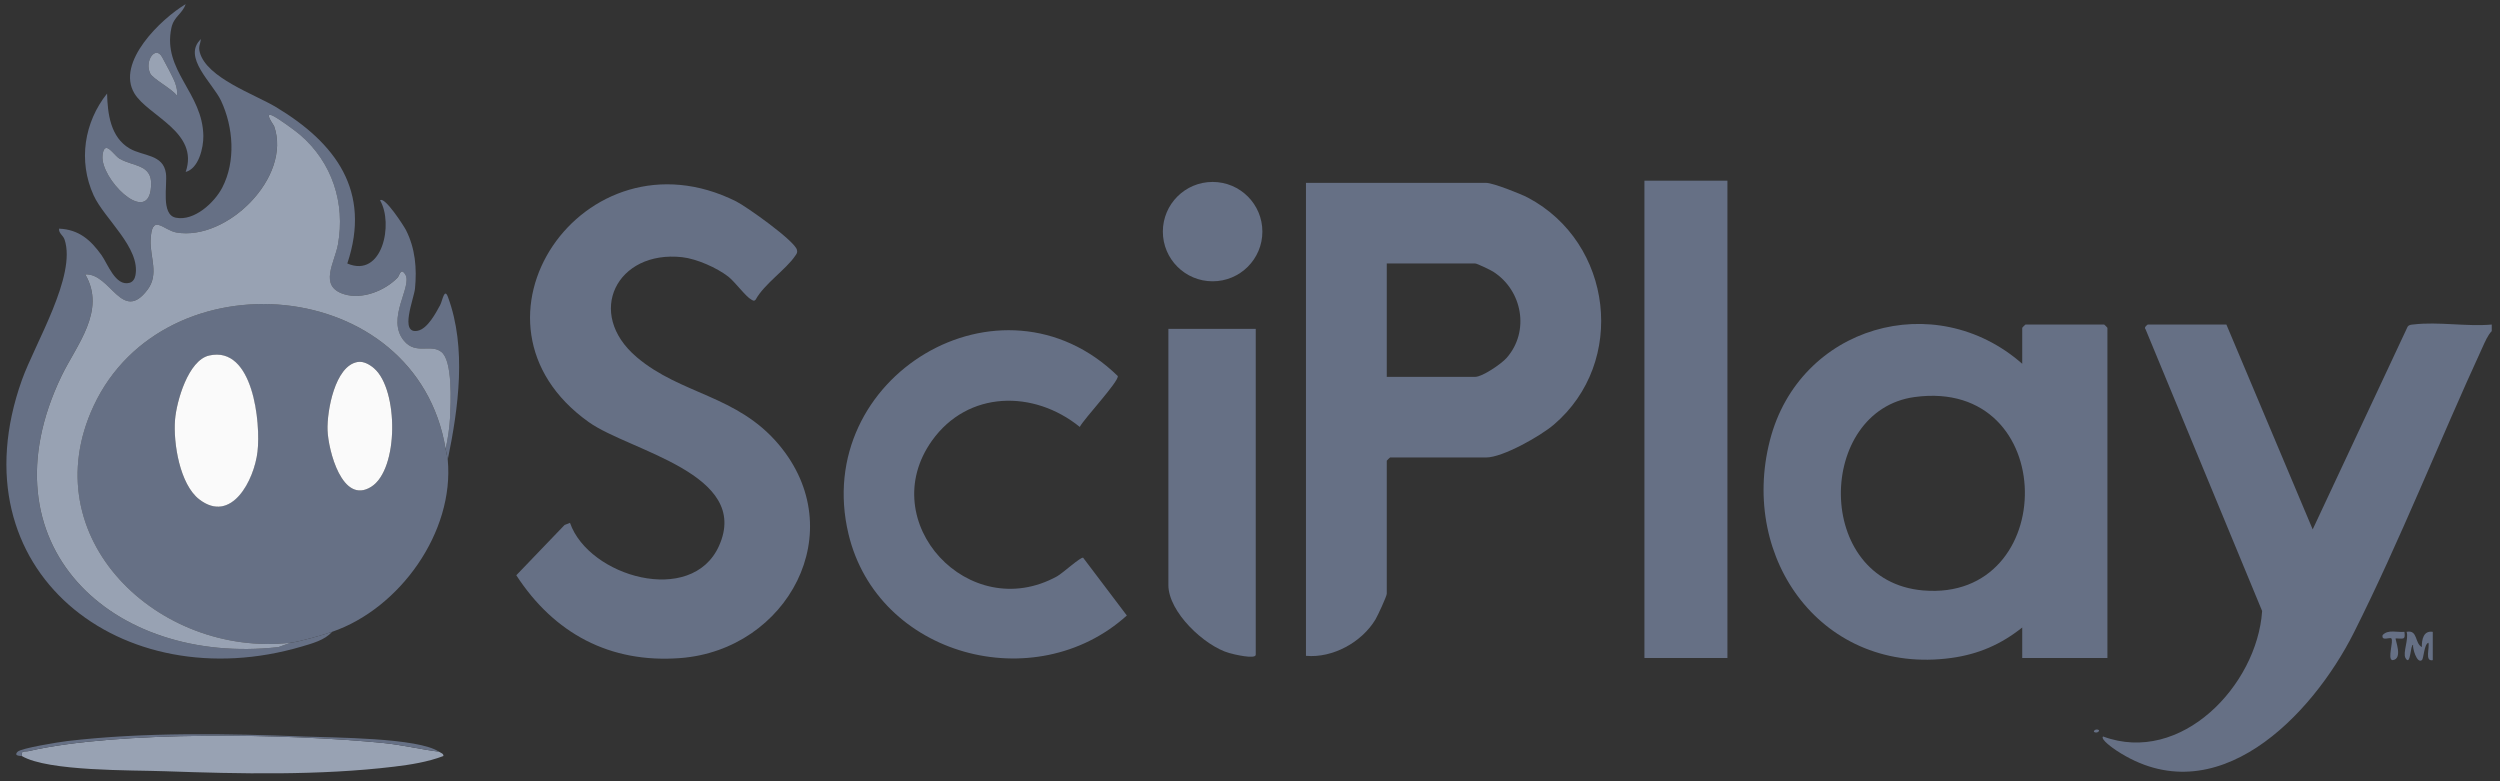 <?xml version="1.0" encoding="utf-8"?>
<svg xmlns="http://www.w3.org/2000/svg" fill="none" height="65" viewBox="0 0 208 65" width="208">
  <rect x="0" y="0" width="208" height="65" fill="#333333" stroke="none"/>
  <g clip-path="url(#clip0_1895_9326)">
    <path d="M36.525 62.543C36.676 62.643 36.929 62.705 36.887 62.903C35.583 63.397 34.165 63.623 32.777 63.788C26.607 64.532 19.926 64.385 13.73 64.167C10.961 64.068 4 64.187 1.823 62.905C1.716 62.392 2.076 62.563 2.396 62.488C9.824 60.77 24.152 61.048 31.892 61.817C33.447 61.972 34.981 62.344 36.525 62.541V62.543Z" fill="#98A2B3"/>
    <path d="M36.526 62.543C34.98 62.346 33.446 61.974 31.893 61.819C24.153 61.05 9.825 60.772 2.397 62.49C2.077 62.565 1.717 62.394 1.824 62.907C1.775 62.877 1.089 62.934 1.462 62.547C1.753 62.243 4.932 61.736 5.572 61.659C11.982 60.904 18.92 61.026 25.346 61.281C27.738 61.375 34.779 61.372 36.528 62.543H36.526Z" fill="#667085"/>
    <path d="M207.313 27.546C206.975 27.904 206.76 28.426 206.554 28.873C202.961 36.675 199.679 45.004 195.842 52.636C192.381 59.519 184.38 67.929 176.078 62.437C175.887 62.312 174.722 61.514 174.973 61.275C181.454 63.678 187.791 57.031 188.21 50.837L178.501 27.371C178.342 27.259 178.673 27.002 178.695 27.002H185.236L192.416 44.047L200.315 27.18C200.455 26.995 200.652 27.015 200.852 26.991C202.83 26.753 205.28 27.188 207.313 27.002V27.546Z" fill="#667085"/>
    <path d="M168.25 30.265V27.273C168.25 27.253 168.503 27 168.523 27H175.064C175.084 27 175.337 27.253 175.337 27.273V54.745H168.25V52.207C166.483 53.618 164.599 54.434 162.342 54.743C151.704 56.196 144.686 46.568 147.263 36.611C149.716 27.126 160.982 23.875 168.25 30.267V30.265ZM159.303 33.032C151.126 34.138 150.875 48.331 159.985 49.123C171.398 50.112 171.424 31.394 159.303 33.032Z" fill="#667085"/>
    <path d="M201.498 53.84C201.483 53.218 201.627 52.443 202.407 52.57V54.925C201.709 55.069 202.169 53.872 202.043 53.476C201.676 53.596 201.662 54.803 201.498 54.925C201.081 55.238 200.711 53.903 200.771 53.658C200.541 53.558 200.574 55.522 200.136 54.745C199.896 54.321 200.427 53.141 200.229 52.568C201.185 52.385 200.881 53.503 201.498 53.838V53.84Z" fill="#667085"/>
    <path d="M200.047 52.57C200.152 53.281 199.945 53.121 199.319 53.114C199.243 53.178 199.976 54.843 199.05 54.925C198.603 54.851 199.174 53.33 198.957 53.112C198.847 53.001 198.117 53.367 198.232 52.843C198.681 52.341 199.461 52.634 200.049 52.568L200.047 52.57Z" fill="#667085"/>
    <path d="M174.607 60.731C174.731 60.795 174.502 61.039 174.245 60.91C174.122 60.846 174.351 60.602 174.607 60.731Z" fill="#667085"/>
    <path d="M47.424 43.503C48.986 47.982 57.54 50.45 59.813 45.438C62.545 39.415 52.372 37.522 49.002 35.131C37.328 26.844 48.559 10.43 61.239 16.751C62.114 17.188 66.106 20.026 66.304 20.781C66.371 21.034 66.275 21.114 66.153 21.297C65.403 22.409 63.578 23.636 62.876 24.922C62.732 25.091 62.65 24.998 62.503 24.922C62.057 24.689 61.139 23.44 60.595 23.016C59.648 22.278 57.957 21.532 56.766 21.399C51.316 20.79 48.663 26.056 52.974 29.715C56.653 32.838 61.31 32.859 64.782 36.971C70.894 44.216 65.513 54.065 56.609 54.751C50.752 55.202 46.102 52.703 42.956 47.862L46.971 43.679L47.426 43.501L47.424 43.503Z" fill="#667085"/>
    <path d="M90.12 46.406L93.753 51.21C86.119 58.1 73.01 54.601 70.59 44.411C67.489 31.354 83.308 21.841 93.001 31.288C93.088 31.748 90.209 34.818 89.836 35.52C86.01 32.418 80.529 32.48 77.543 36.66C72.713 43.427 80.618 51.985 87.947 47.951C88.4 47.702 89.945 46.293 90.118 46.406H90.12Z" fill="#667085"/>
    <path d="M108.656 54.565V15.215H123.646C124.219 15.215 126.527 16.13 127.132 16.45C134.182 20.188 135.388 30.125 129.272 35.337C128.18 36.267 125.035 38.062 123.646 38.062H115.652C115.632 38.062 115.379 38.315 115.379 38.335V49.397C115.379 49.606 114.621 51.236 114.437 51.541C113.301 53.436 110.878 54.769 108.656 54.565ZM115.379 31.354H122.737C123.341 31.354 124.919 30.267 125.345 29.785C127.294 27.581 126.67 24.156 124.235 22.605C124.004 22.458 122.895 21.923 122.737 21.923H115.379V31.352V31.354Z" fill="#667085"/>
    <path d="M143.722 15.033H136.817V54.745H143.722V15.033Z" fill="#667085"/>
    <path d="M104.477 27.364V54.474C104.477 54.88 102.597 54.431 102.259 54.331C100.191 53.725 97.209 50.917 97.209 48.672V27.364H104.476H104.477Z" fill="#667085"/>
    <path d="M100.89 23.404C103.177 23.404 105.03 21.553 105.03 19.27C105.03 16.987 103.177 15.137 100.89 15.137C98.603 15.137 96.749 16.987 96.749 19.27C96.749 21.553 98.603 23.404 100.89 23.404Z" fill="#667085"/>
    <path d="M37.07 37.337C37.114 37.599 37.239 38.108 37.252 38.244C37.821 44.269 33.253 50.642 27.623 52.57C26.835 52.839 24.93 53.392 24.171 53.478C13.164 54.703 2.662 44.745 7.789 33.771C13.684 21.148 34.64 22.86 37.072 37.338L37.07 37.337ZM17.396 29.579C15.657 29.979 14.69 33.389 14.564 34.913C14.406 36.842 14.952 40.303 16.585 41.554C19.261 43.605 21.16 39.866 21.425 37.589C21.691 35.313 21.084 28.728 17.396 29.579ZM29.758 30.115C27.857 30.43 27.19 34.223 27.252 35.804C27.316 37.455 28.465 42.019 30.883 40.503C33.195 39.053 33.147 32.416 31.136 30.657C30.769 30.337 30.258 30.034 29.758 30.115Z" fill="#667085"/>
    <path d="M27.623 52.57C27.039 53.256 25.953 53.541 25.119 53.788C10.147 58.213 -3.845 47.509 1.82 31.623C2.9 28.593 6.383 22.936 5.37 19.926C5.25 19.572 4.872 19.415 4.913 19.024C6.559 19.093 7.534 19.959 8.439 21.216C8.958 21.936 9.605 23.851 10.778 23.531C11.062 23.454 11.214 23.191 11.267 22.916C11.709 20.627 8.67 18.192 7.787 16.246C6.486 13.385 7.01 10.165 8.909 7.781C8.952 9.47 9.194 11.419 10.78 12.352C11.893 13.007 13.58 12.822 13.804 14.413C13.942 15.4 13.358 17.864 14.637 18.115C16.157 18.413 17.832 16.869 18.487 15.618C19.632 13.425 19.419 10.578 18.392 8.383C17.706 6.917 15.126 4.744 16.721 3.249C16.666 3.685 16.49 3.853 16.617 4.336C17.179 6.482 21.178 7.837 22.956 8.905C27.914 11.883 30.918 15.886 28.896 21.923C31.831 23.178 32.753 18.586 31.622 16.668C31.998 16.3 33.618 18.828 33.776 19.141C34.551 20.674 34.691 22.309 34.528 24.009C34.449 24.829 33.2 27.842 34.76 27.517C35.573 27.348 36.259 26.055 36.624 25.376C36.813 25.026 36.971 23.9 37.272 24.716C38.836 28.953 38.141 33.932 37.253 38.246C37.241 38.109 37.115 37.602 37.072 37.339C37.25 36.587 37.41 35.482 37.443 34.716C37.493 33.496 37.673 30.006 36.706 29.27C35.813 28.59 34.598 29.532 33.616 28.362C32.065 26.515 34.349 23.818 33.711 22.827C33.327 22.23 33.238 22.932 33.076 23.098C32.016 24.191 30.121 24.951 28.608 24.473C26.49 23.802 27.843 21.856 28.116 20.334C28.732 16.895 27.635 13.525 24.98 11.23C24.562 10.868 23.062 9.772 22.62 9.596C21.965 9.334 22.765 10.387 22.805 10.501C24.282 14.729 18.889 20.072 14.673 19.343C13.566 19.152 12.613 17.659 12.527 20.019C12.476 21.412 13.24 22.814 12.271 24.104C10.151 26.924 9.19 22.707 7.09 22.832C8.859 25.855 6.346 28.721 5.113 31.285C-1.613 45.273 9.267 55.398 23.167 53.838L24.168 53.476C24.928 53.39 26.832 52.839 27.619 52.568L27.623 52.57ZM8.821 12.314C8.603 12.36 8.55 12.742 8.53 12.947C8.354 14.864 12.102 18.601 12.533 15.838C12.88 13.611 11.189 13.931 9.934 13.194C9.611 13.003 9.109 12.254 8.821 12.314Z" fill="#667085"/>
    <path d="M15.449 14.307C16.591 10.989 12.325 9.657 11.185 7.774C9.625 5.193 13.396 1.569 15.447 0.345C15.156 1.181 14.464 1.36 14.258 2.329C13.505 5.89 16.873 7.703 16.919 11.316C16.931 12.307 16.528 14.015 15.451 14.306L15.449 14.307ZM14.72 7.961C14.773 7.579 14.698 7.281 14.58 6.924C14.445 6.515 13.74 5.202 13.487 4.751C12.931 3.751 12.007 5.071 12.494 6.106C12.713 6.568 14.322 7.395 14.72 7.961Z" fill="#667085"/>
    <path d="M24.171 53.476L23.171 53.838C9.269 55.398 -1.61 45.271 5.117 31.285C6.35 28.721 8.863 25.855 7.094 22.832C9.194 22.707 10.154 26.924 12.274 24.104C13.244 22.814 12.482 21.412 12.531 20.019C12.616 17.657 13.569 19.15 14.677 19.343C18.892 20.072 24.286 14.729 22.809 10.501C22.769 10.387 21.971 9.336 22.624 9.596C23.066 9.772 24.564 10.869 24.984 11.23C27.639 13.525 28.735 16.895 28.119 20.334C27.846 21.856 26.493 23.802 28.612 24.473C30.123 24.953 32.02 24.193 33.08 23.098C33.242 22.931 33.331 22.23 33.715 22.827C34.351 23.82 32.069 26.517 33.62 28.363C34.6 29.53 35.817 28.59 36.71 29.27C37.677 30.006 37.497 33.496 37.446 34.716C37.413 35.482 37.253 36.587 37.075 37.339C34.644 22.86 13.688 21.15 7.792 33.771C2.666 44.743 13.167 54.702 24.175 53.478L24.171 53.476Z" fill="#98A2B3"/>
    <path d="M17.396 29.579C21.084 28.73 21.702 35.236 21.425 37.59C21.149 39.943 19.261 43.605 16.585 41.554C14.952 40.303 14.406 36.842 14.564 34.913C14.69 33.389 15.657 29.979 17.396 29.579Z" fill="#FAFAFA"/>
    <path d="M29.758 30.116C30.258 30.034 30.77 30.336 31.136 30.657C33.147 32.416 33.195 39.055 30.883 40.503C28.465 42.02 27.314 37.455 27.252 35.804C27.192 34.224 27.859 30.43 29.758 30.116Z" fill="#FAFAFA"/>
    <path d="M8.821 12.314C9.111 12.254 9.612 13.003 9.934 13.194C11.187 13.931 12.88 13.611 12.533 15.838C12.102 18.601 8.354 14.864 8.53 12.947C8.549 12.743 8.603 12.36 8.821 12.314Z" fill="#98A2B3"/>
    <path d="M14.721 7.961C14.322 7.393 12.713 6.568 12.495 6.106C12.007 5.071 12.931 3.749 13.488 4.751C13.739 5.202 14.444 6.515 14.581 6.924C14.699 7.281 14.773 7.581 14.721 7.961Z" fill="#98A2B3"/>
  </g>
  <defs>
    <clipPath id="clip0_1895_9326">
      <rect fill="white" height="64" transform="translate(0.532 0.345)" width="206.781"/>
    </clipPath>
  </defs>
</svg>